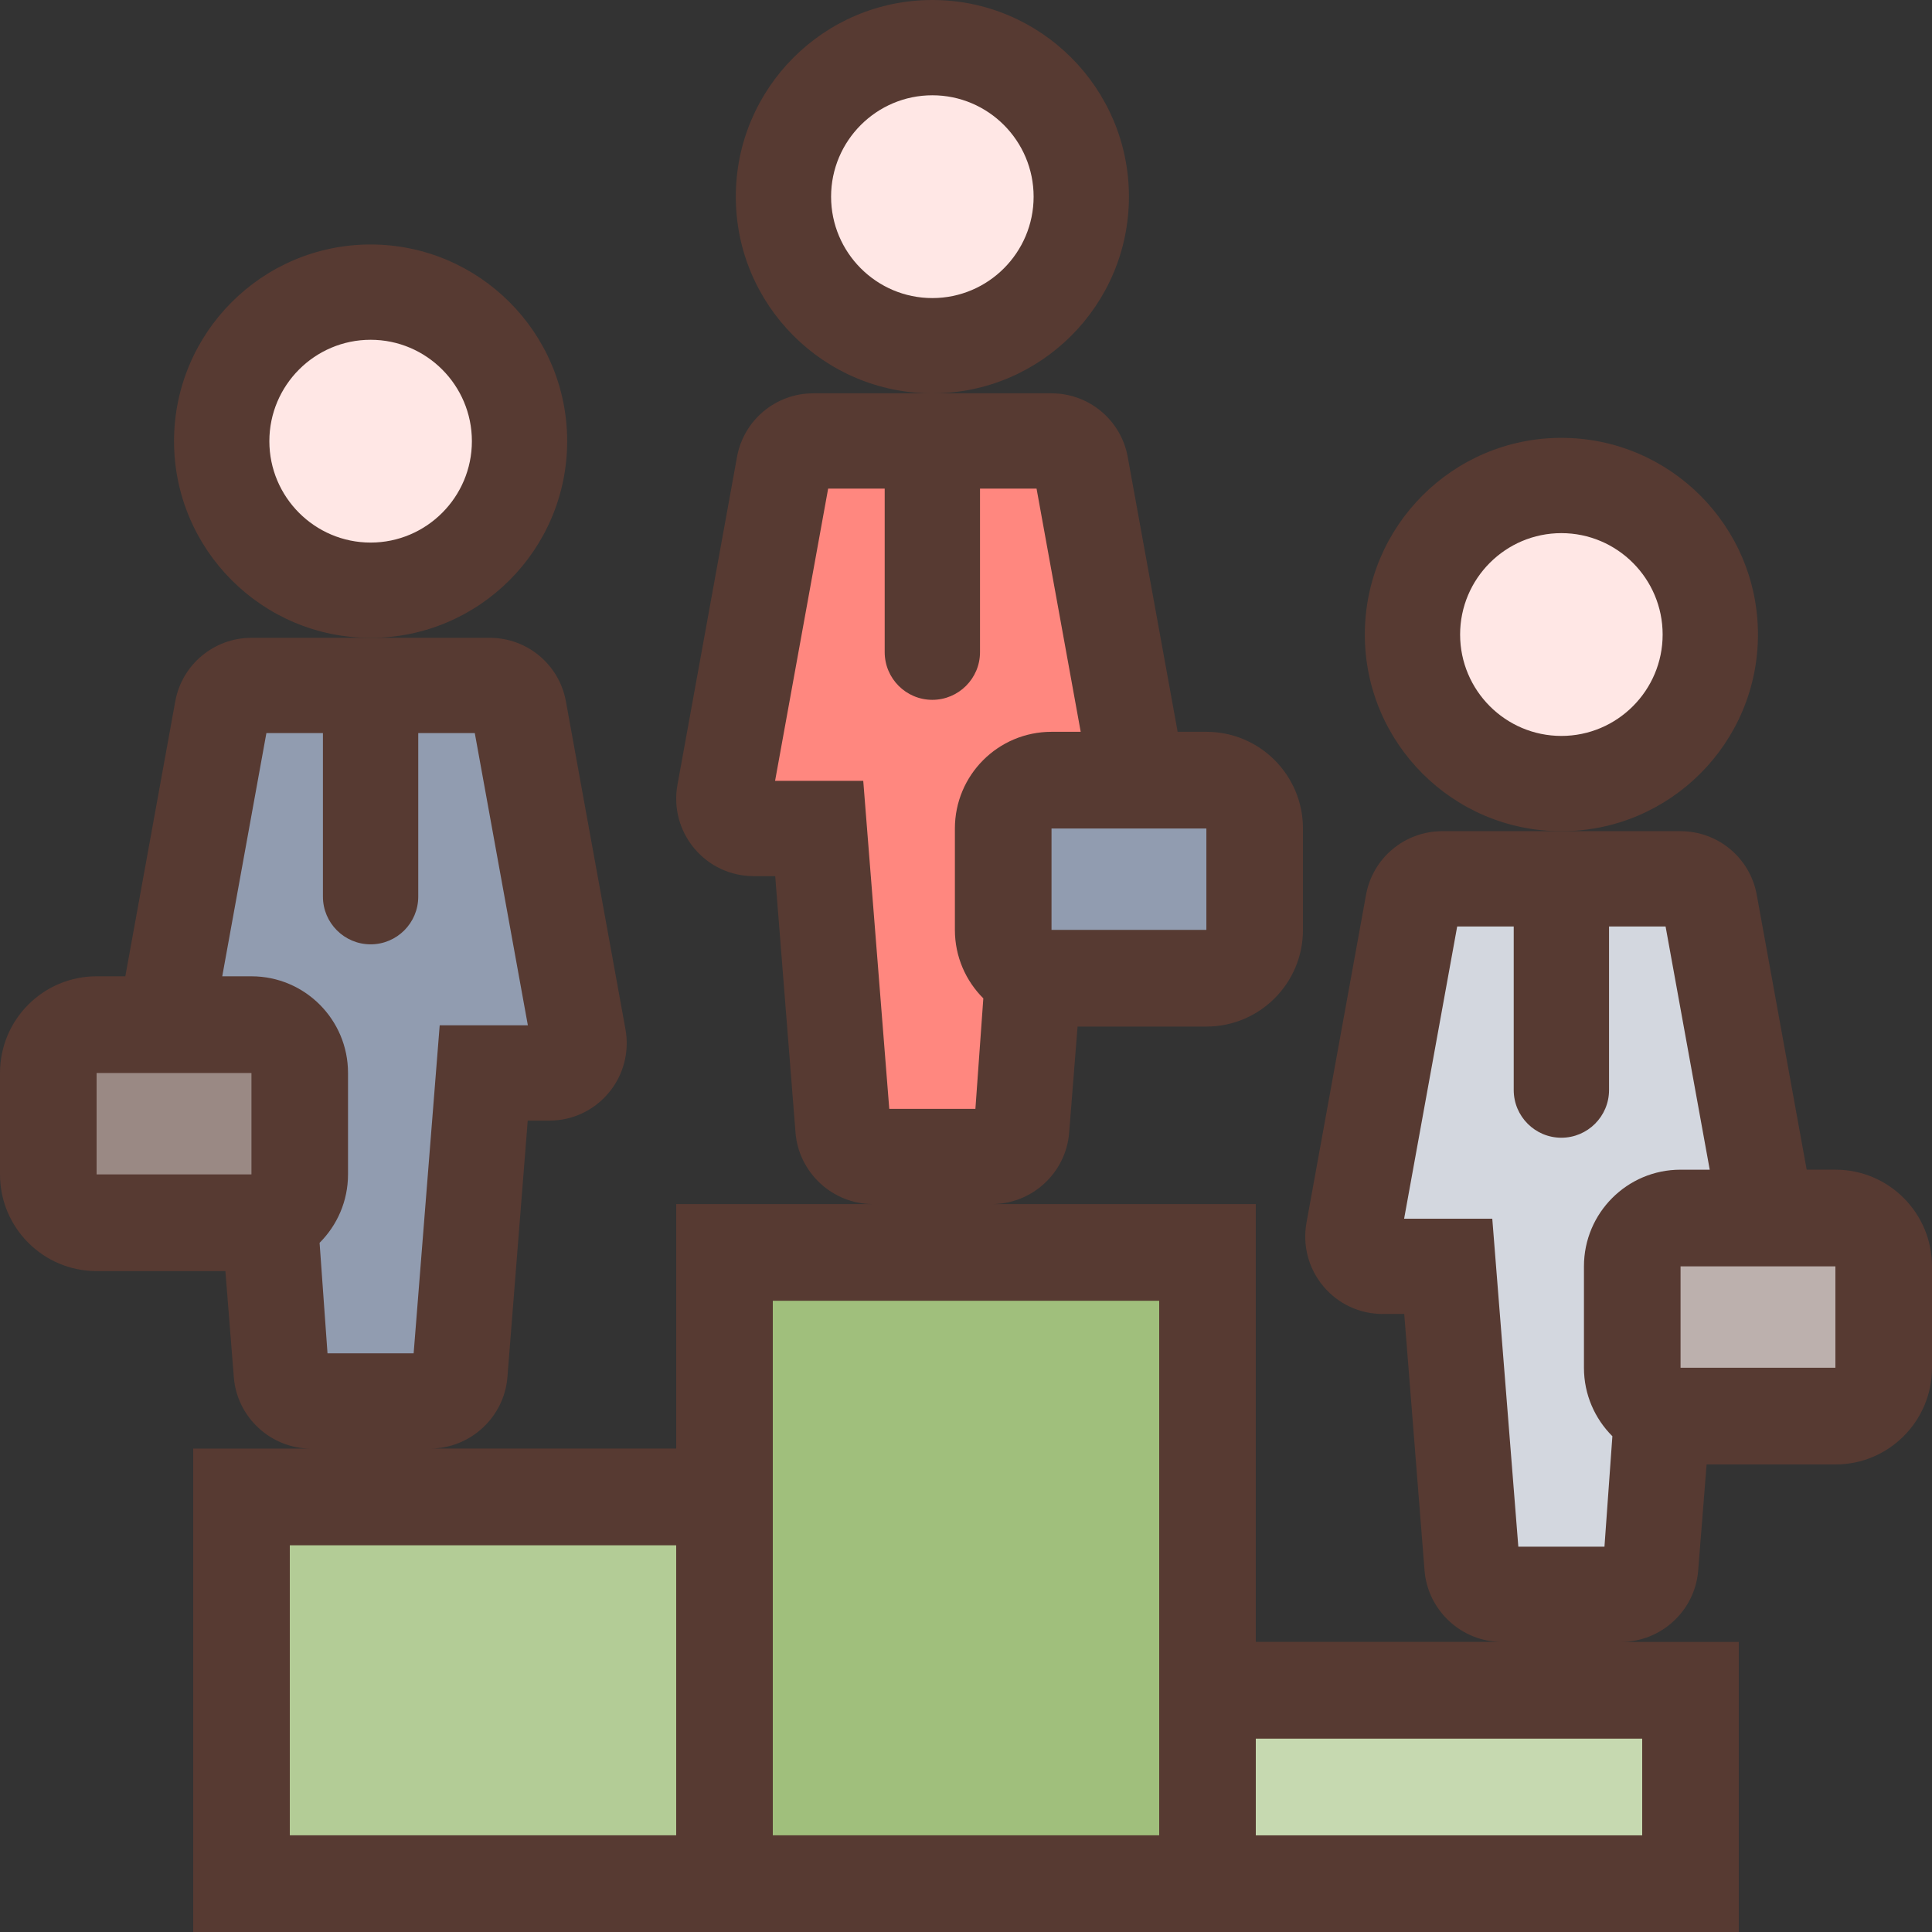 <?xml version="1.0" encoding="iso-8859-1"?>
<!-- Generator: Adobe Illustrator 19.0.0, SVG Export Plug-In . SVG Version: 6.00 Build 0)  -->
<svg version="1.1" id="Layer_1" xmlns="http://www.w3.org/2000/svg" xmlns:xlink="http://www.w3.org/1999/xlink" x="0px" y="0px"
	 viewBox="0 0 512 512" style="enable-background:new 0 0 512 512;" xml:space="preserve">
<rect x="0" y="0" width="512" height="512" fill="#333333" stroke="none"/>
<path style="fill:#D3D7DF;" d="M390.545,422.682l-6.903-86.921h-26.863l18.705-103.04h76.612l16.341,90.052h-23.066
	c-7.057,0-12.8,5.751-12.8,12.826v26.871c0,3.422,1.34,6.656,3.772,9.088l4.13,4.13l-3.371,46.985h-46.558V422.682z"/>
<rect x="320" y="447.915" style="fill:#C6D9B0;" width="128" height="51.2"/>
<rect x="192" y="331.913" style="fill:#A0BF7C;" width="128" height="167.262"/>
<path style="fill:#FF877F;" d="M223.838,306.654l-6.903-86.929h-26.863l18.705-103.04h76.612l16.341,90.061h-23.066
	c-7.057,0-12.8,5.751-12.8,12.826v26.863c0,3.422,1.34,6.656,3.772,9.088l4.13,4.13l-3.371,46.993h-46.558V306.654z"/>
<rect x="265.899" y="206.763" style="fill:#919CB0;" width="66.637" height="52.463"/>
<rect x="432.563" y="322.799" style="fill:#BCB0AD;" width="66.637" height="52.471"/>
<rect x="64" y="396.715" style="fill:#B3CC96;" width="128" height="102.485"/>
<g>
	<path style="fill:#FFE7E5;" d="M247.083,91.793c-21.862,0-39.646-17.801-39.646-39.671s17.783-39.663,39.646-39.663
		c21.854,0,39.637,17.792,39.637,39.663S268.937,91.793,247.083,91.793z"/>
	<path style="fill:#FFE7E5;" d="M98.219,156.587c-21.854,0-39.637-17.792-39.637-39.663s17.783-39.671,39.637-39.671
		c21.862,0,39.646,17.801,39.646,39.671S120.073,156.587,98.219,156.587z"/>
	<path style="fill:#FFE7E5;" d="M413.781,207.829c-21.862,0-39.646-17.801-39.646-39.671s17.783-39.671,39.646-39.671
		c21.854,0,39.637,17.801,39.637,39.671S435.635,207.829,413.781,207.829z"/>
</g>
<path style="fill:#919CB0;" d="M74.889,371.439l-3.371-46.993l4.13-4.13c2.432-2.432,3.772-5.666,3.772-9.088v-26.863
	c0-7.074-5.743-12.826-12.8-12.826H43.563l16.341-90.061h76.612l18.705,103.04h-26.863l-6.903,86.929H74.889V371.439z"/>
<rect x="12.8" y="271.556" style="fill:#9A8984;" width="66.637" height="52.463"/>
<g>
	<path style="fill:#573A32;" d="M299.179,52.122C299.179,23.373,275.806,0,247.083,0s-52.087,23.373-52.087,52.122
		s23.364,52.122,52.087,52.122S299.179,80.87,299.179,52.122z M247.083,78.993c-14.797,0-26.837-12.058-26.837-26.871
		s12.041-26.871,26.837-26.871c14.797,0,26.837,12.058,26.837,26.871S261.879,78.993,247.083,78.993z"/>
	<path style="fill:#573A32;" d="M150.306,116.915c0-28.749-23.364-52.122-52.087-52.122s-52.096,23.373-52.096,52.122
		s23.373,52.122,52.096,52.122S150.306,145.664,150.306,116.915z M98.219,143.787c-14.797,0-26.837-12.058-26.837-26.871
		s12.041-26.871,26.837-26.871s26.837,12.058,26.837,26.871C125.056,131.729,113.015,143.787,98.219,143.787z"/>
	<path style="fill:#573A32;" d="M465.877,168.158c0-28.749-23.373-52.122-52.096-52.122s-52.087,23.373-52.087,52.122
		s23.364,52.122,52.087,52.122S465.877,196.907,465.877,168.158z M413.781,195.029c-14.797,0-26.837-12.058-26.837-26.871
		c0-14.814,12.041-26.871,26.837-26.871s26.837,12.058,26.837,26.871C440.619,182.972,428.578,195.029,413.781,195.029z"/>
	<path style="fill:#573A32;" d="M486.4,309.973h-7.612l-13.235-72.866c-1.775-9.762-10.274-16.836-20.198-16.836h-31.573h-31.565
		c-9.924,0-18.423,7.083-20.198,16.836l-15.787,86.921c-1.084,6.007,0.529,12.134,4.437,16.811
		c3.908,4.702,9.651,7.381,15.761,7.381h5.709l5.385,68.011c0.862,10.607,9.847,18.893,20.463,18.893H332.8V319.095h-69.931
		c10.641,0,19.627-8.286,20.463-18.893l2.236-28.151h34.133c14.14,0,25.6-11.469,25.6-25.626v-26.863
		c0-14.148-11.46-25.626-25.6-25.626h-7.612l-13.235-72.866c-1.775-9.762-10.274-16.836-20.198-16.836h-31.573h-31.565
		c-9.924,0-18.423,7.083-20.198,16.836l-15.787,86.921c-1.084,6.007,0.529,12.134,4.437,16.811
		c3.908,4.702,9.651,7.381,15.761,7.381h5.709l5.385,68.011c0.862,10.607,9.847,18.893,20.463,18.893H179.2v64.794h-65.195
		c10.615,0,19.601-8.286,20.463-18.893l5.385-68.011h5.709c6.11,0,11.853-2.679,15.761-7.381c3.908-4.676,5.521-10.812,4.437-16.811
		l-15.787-86.921c-1.775-9.762-10.274-16.836-20.198-16.836H98.219H66.645c-9.924,0-18.423,7.083-20.198,16.836l-13.235,72.866H25.6
		c-14.14,0-25.6,11.469-25.6,25.626v26.871c0,14.148,11.46,25.626,25.6,25.626h34.133l2.236,28.151
		c0.836,10.607,9.822,18.893,20.463,18.893H51.2V512h409.6v-76.868h-31.232c10.641,0,19.627-8.286,20.463-18.893l2.236-28.143H486.4
		c14.14,0,25.6-11.469,25.6-25.626v-26.871C512,321.451,500.54,309.973,486.4,309.973z M66.637,311.228H25.6v-26.871h41.037V311.228
		z M66.637,258.731h-7.74l11.699-64.452h14.985v43.341c0,6.98,5.675,12.638,12.638,12.638s12.621-5.658,12.621-12.638v-43.341
		h14.985l14.063,77.44h-23.364l-6.903,86.921H86.793l-2.099-29.278c4.651-4.642,7.535-11.051,7.535-18.142v-26.871
		C92.237,270.208,80.777,258.731,66.637,258.731z M179.2,486.374H76.8v-76.86h102.4V486.374z M319.701,219.563v26.871h-41.037
		v-26.871H319.701z M228.77,206.925h-23.364l14.063-77.44h14.985v43.341c0,6.98,5.666,12.638,12.621,12.638
		c6.955,0,12.638-5.658,12.638-12.638v-43.341h14.985l11.699,64.452h-7.74c-14.14,0-25.6,11.469-25.6,25.626v26.871
		c0,7.091,2.884,13.5,7.535,18.142l-2.099,29.278h-22.827L228.77,206.925z M307.2,486.374H204.8V344.721h102.4V486.374z
		 M435.2,460.757v25.626H332.8v-25.626H435.2z M419.763,335.599v26.871c0,7.091,2.884,13.5,7.535,18.142l-2.099,29.278h-22.827
		l-6.903-86.921h-23.364l14.063-77.44h14.985v43.341c0,6.98,5.666,12.638,12.621,12.638c6.955,0,12.638-5.658,12.638-12.638V245.53
		h14.985l11.699,64.452h-7.74C431.223,309.973,419.763,321.451,419.763,335.599z M486.4,362.47h-41.037v-26.871H486.4V362.47z"/>
</g>
<g>
</g>
<g>
</g>
<g>
</g>
<g>
</g>
<g>
</g>
<g>
</g>
<g>
</g>
<g>
</g>
<g>
</g>
<g>
</g>
<g>
</g>
<g>
</g>
<g>
</g>
<g>
</g>
<g>
</g>
</svg>
